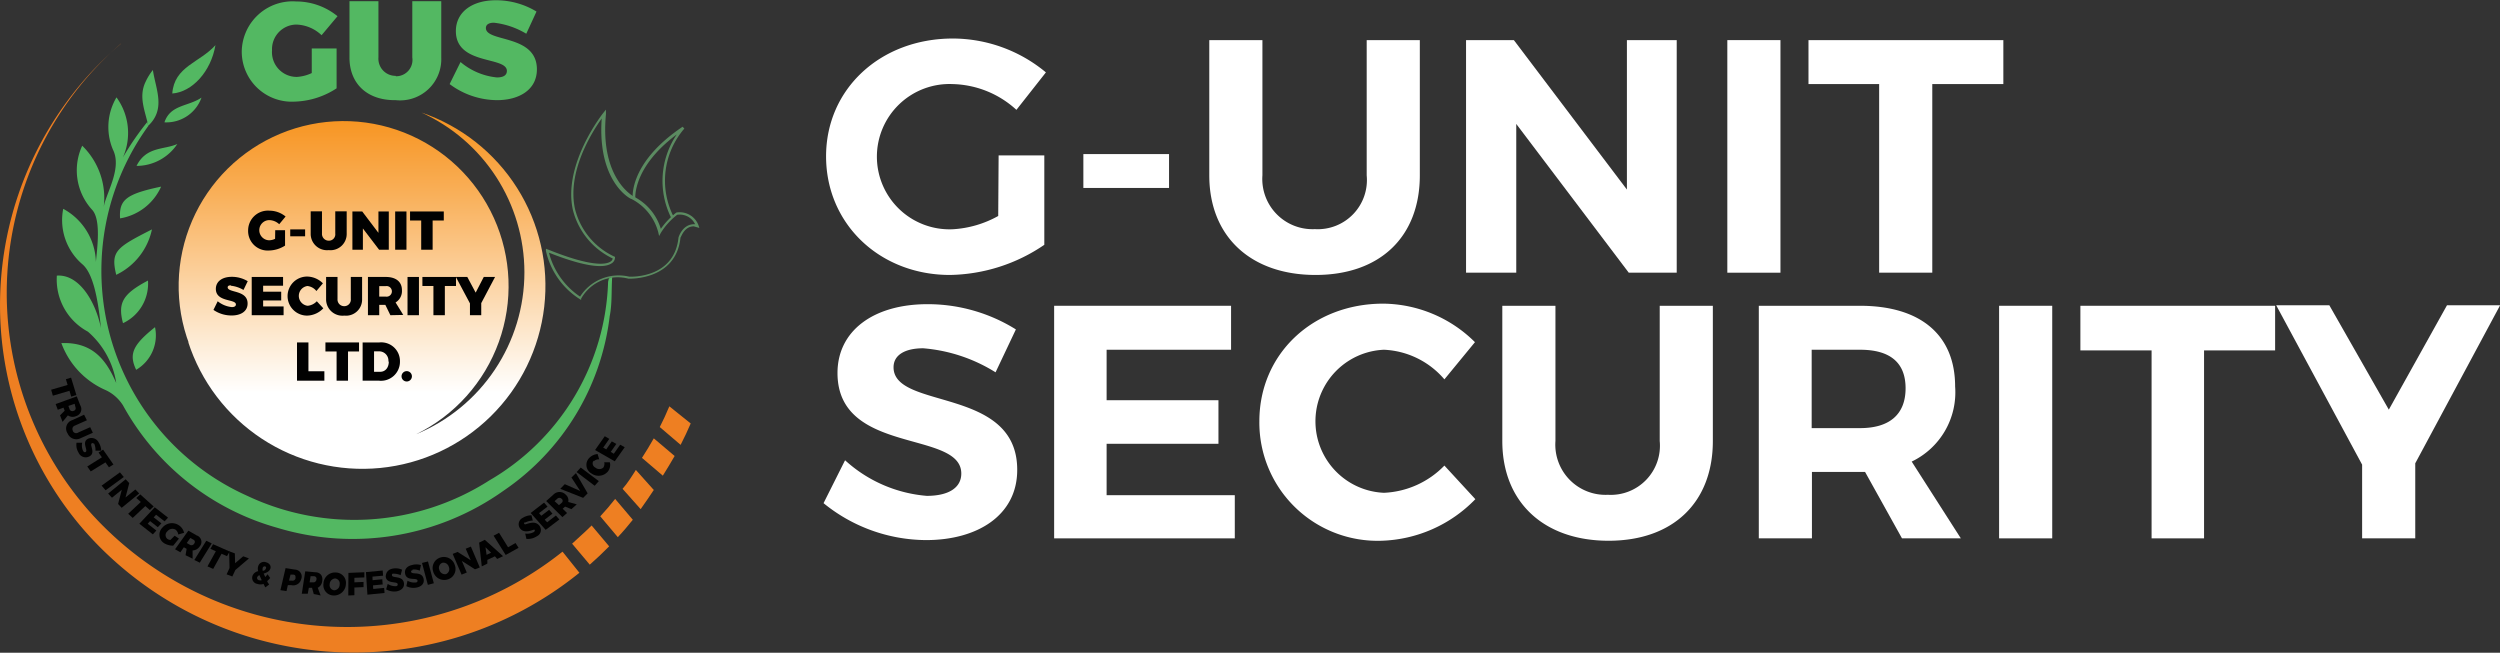 <svg id="Layer_1" data-name="Layer 1" xmlns="http://www.w3.org/2000/svg" xmlns:xlink="http://www.w3.org/1999/xlink" viewBox="0 0 188.21 49.14"><rect x="0" y="0" width="188.21" height="49.14" fill="#333333" stroke="none"/><defs><style>.cls-1{fill:none;}.cls-2{fill:#53b862;}.cls-3{fill:#ee7f22;}.cls-4{fill:#010101;}.cls-5{clip-path:url(#clip-path);}.cls-6{fill:url(#linear-gradient);}.cls-7{fill:#5b8c61;}.cls-8{fill:#fff;}</style><clipPath id="clip-path" transform="translate(-1.38 -2.67)"><path class="cls-1" d="M40.86,23.17a13.2,13.2,0,0,1-8.15,12.19,12.42,12.42,0,1,0-17.07-6.74c0-.08-.07-.16-.1-.23A13.78,13.78,0,1,0,33.1,11.14a13.22,13.22,0,0,1,7.76,12"/></clipPath><linearGradient id="linear-gradient" x1="-200.73" y1="449.73" x2="-200.52" y2="449.73" gradientTransform="matrix(0, -127.16, -127.16, 0, 57214.86, -25489.51)" gradientUnits="userSpaceOnUse"><stop offset="0" stop-color="#fff"/><stop offset="0.22" stop-color="#fff"/><stop offset="0.29" stop-color="#fef6eb"/><stop offset="0.78" stop-color="#f9b05a"/><stop offset="1" stop-color="#f79420"/></linearGradient></defs><title>logo-2-1</title><path class="cls-2" d="M12.54,12.16A18.57,18.57,0,0,0,20,40a18.86,18.86,0,0,0,18.23-1.17,17.92,17.92,0,0,0,8.93-14.94,2.27,2.27,0,0,1,.06-.25s0,0,.25-.16c-.07,1.07,0,2.05-.19,3a18.52,18.52,0,0,1-8,13.14A19.59,19.59,0,0,1,22.24,42.4a19.15,19.15,0,0,1-11.6-9.21,3.07,3.07,0,0,0-1.28-1.14A6.18,6.18,0,0,1,6,28.5c2.46-.1,3.43,1.41,4.13,3A6.41,6.41,0,0,0,8,27.64a4.45,4.45,0,0,1-2.34-4.22c1.7-.12,2.93,2,3.32,3.95-.23-2.34-.62-4.12-1.38-4.79a4.38,4.38,0,0,1-1.46-4.19,4.69,4.69,0,0,1,2.46,4c.1-1.07.39-3.16-.27-3.91a4.4,4.4,0,0,1-.76-4.84,5.5,5.5,0,0,1,1.61,4.68c.11-1,1.43-2.94.7-4.39A4.38,4.38,0,0,1,10.15,10a4.55,4.55,0,0,1,.48,4.53,20.56,20.56,0,0,1,1.85-2.69Z" transform="translate(-1.38 -2.67)"/><path class="cls-2" d="M12.82,19.94a4.92,4.92,0,0,1-2.69,3.42c-.43-1.78,0-2.05,2.69-3.42" transform="translate(-1.38 -2.67)"/><path class="cls-2" d="M13.51,16.72a4.12,4.12,0,0,1-3.09,2.39c-.09-1.41.48-1.84,3.09-2.39" transform="translate(-1.38 -2.67)"/><path class="cls-2" d="M10.64,27c-.41-1.55,0-2.21,1.88-3.21A3.28,3.28,0,0,1,10.64,27" transform="translate(-1.38 -2.67)"/><path class="cls-2" d="M12.55,12.18c-.22-1.11-.77-2.19-.21-3.35a4.2,4.2,0,0,1,.55-.89c.21,1.45,1,2.93-.36,4.21l0,0" transform="translate(-1.38 -2.67)"/><path class="cls-2" d="M11.63,30.51c-.56-1.18-.26-1.87,1.42-3.21a3,3,0,0,1-1.42,3.21" transform="translate(-1.38 -2.67)"/><path class="cls-2" d="M11.66,15.16c.73-1.48,2.08-1.2,3.07-1.65a3.69,3.69,0,0,1-3.07,1.65" transform="translate(-1.38 -2.67)"/><path class="cls-2" d="M13.76,11.88c.45-1.34,1.78-1.18,2.79-1.86a2.81,2.81,0,0,1-2.79,1.86" transform="translate(-1.38 -2.67)"/><path class="cls-2" d="M14.35,9.71c.15-2.05,2.07-2.32,3.25-3.64-.34,2-1.76,3.53-3.25,3.64" transform="translate(-1.38 -2.67)"/><path class="cls-3" d="M50.62,39.58l-1.37-1.53c-.3.48-.63,1-1,1.42L49.61,41c.35-.48.69-1,1-1.46" transform="translate(-1.38 -2.67)"/><path class="cls-3" d="M8.26,41.34A24.82,24.82,0,0,1,10.52,5.92L10.44,6A25.83,25.83,0,0,0,8,42.91a27,27,0,0,0,37,2.88L43.73,44.2A26,26,0,0,1,8.26,41.34" transform="translate(-1.38 -2.67)"/><path class="cls-3" d="M46.57,41.54l1.32,1.57c.4-.42.77-.86,1.13-1.31l-1.33-1.57c-.35.45-.73.89-1.12,1.31" transform="translate(-1.38 -2.67)"/><path class="cls-3" d="M44.45,43.6l1.33,1.58c.51-.45,1-.91,1.46-1.38l-1.32-1.57c-.47.47-1,.93-1.47,1.37" transform="translate(-1.38 -2.67)"/><path class="cls-3" d="M53.38,34.55l-1.61-1.29q-.33.8-.72,1.56l1.57,1.34c.27-.53.53-1.07.76-1.61" transform="translate(-1.38 -2.67)"/><path class="cls-3" d="M49.71,37.14l1.57,1.34c.31-.49.61-1,.89-1.48L50.6,35.67c-.28.49-.58,1-.89,1.47" transform="translate(-1.38 -2.67)"/><polygon class="cls-4" points="5.75 29.74 5.36 29.86 5.23 29.42 3.98 29.79 3.85 29.34 5.09 28.98 4.96 28.55 5.35 28.43 5.75 29.74"/><path class="cls-4" d="M5.9,33.94l.35-.35-.09-.23-.43.16-.16-.43,1.59-.58.26.67A.55.55,0,0,1,7.1,34a.62.62,0,0,1-.61-.06l-.4.49Zm.63-.71.09.25a.22.22,0,0,0,.3.12.2.2,0,0,0,.14-.28L7,33.07Z" transform="translate(-1.38 -2.67)"/><path class="cls-4" d="M6.87,35.13a.27.27,0,0,0,.4.1l.9-.4.2.42-.9.4a.71.71,0,0,1-1-.35.66.66,0,0,1,.35-1l.89-.41.21.42-.9.4a.27.27,0,0,0-.16.38" transform="translate(-1.38 -2.67)"/><path class="cls-4" d="M8.45,36.1c0-.06-.09-.09-.15-.06-.22.11.33.74-.21,1a.59.59,0,0,1-.8-.3A1.1,1.1,0,0,1,7.14,36l.43,0a.91.91,0,0,0,.07.62c.05.08.11.12.18.08.23-.12-.33-.74.19-1a.61.61,0,0,1,.81.3A1.21,1.21,0,0,1,9,36.6l-.43,0a1.24,1.24,0,0,0-.1-.54" transform="translate(-1.38 -2.67)"/><polygon class="cls-4" points="8.54 34.97 8.2 35.18 7.94 34.81 6.83 35.49 6.57 35.12 7.67 34.43 7.42 34.07 7.76 33.85 8.54 34.97"/><polygon class="cls-4" points="9.32 35.91 7.95 36.91 7.65 36.56 9.03 35.56 9.32 35.91"/><polygon class="cls-4" points="9.73 36.37 9.45 37.45 10.19 36.85 10.48 37.15 9.16 38.23 8.89 37.94 9.17 36.87 8.43 37.47 8.14 37.16 9.46 36.08 9.73 36.37"/><polygon class="cls-4" points="11.57 38.13 11.28 38.4 10.94 38.1 9.99 38.99 9.65 38.68 10.6 37.79 10.26 37.49 10.56 37.22 11.57 38.13"/><polygon class="cls-4" points="12.65 38.97 12.39 39.25 11.75 38.75 11.57 38.95 12.15 39.4 11.88 39.69 11.3 39.23 11.12 39.43 11.77 39.94 11.51 40.23 10.49 39.43 11.65 38.19 12.65 38.97"/><path class="cls-4" d="M14.53,43l.32.22-.43.53a1.31,1.31,0,0,1-.69-.19.75.75,0,0,1-.14-1.15.94.94,0,0,1,1.65.37l-.44.13a.56.56,0,0,0-.21-.37.48.48,0,0,0-.61.13.37.37,0,0,0,0,.57.48.48,0,0,0,.23.08Z" transform="translate(-1.38 -2.67)"/><path class="cls-4" d="M15.35,44.47l.08-.48-.21-.12-.26.38-.4-.23,1-1.4.63.36a.51.51,0,0,1,.23.82.67.67,0,0,1-.54.31l0,.62Zm.09-.92.23.13a.23.23,0,0,0,.33-.09.18.18,0,0,0-.06-.29l-.23-.13Z" transform="translate(-1.38 -2.67)"/><polygon class="cls-4" points="15.94 40.91 15.04 42.36 14.63 42.16 15.53 40.71 15.94 40.91"/><polygon class="cls-4" points="17.29 41.52 17.09 41.87 16.68 41.69 16.05 42.83 15.62 42.64 16.25 41.5 15.84 41.32 16.04 40.97 17.29 41.52"/><polygon class="cls-4" points="17.72 42.91 17.49 43.4 17.06 43.24 17.28 42.76 17.25 41.5 17.68 41.66 17.7 42.4 18.31 41.88 18.74 42.04 17.72 42.91"/><path class="cls-4" d="M21.35,46.89l-.13-.26a.73.73,0,0,1-.46,0,.46.46,0,0,1-.37-.61.57.57,0,0,1,.43-.35.6.6,0,0,1,0-.38.45.45,0,0,1,.59-.29c.26.07.4.28.32.49s-.29.3-.5.36l.12.26a1.2,1.2,0,0,0,.17-.21l.2.28a1.21,1.21,0,0,1-.22.23c0,.09.09.17.14.27Zm-.27-.55c-.07-.14-.12-.26-.17-.37a.32.32,0,0,0-.16.14.17.17,0,0,0,.13.24.35.35,0,0,0,.2,0m.08-.71c.12,0,.21-.08.24-.18a.1.1,0,0,0-.07-.15.15.15,0,0,0-.17.11.41.41,0,0,0,0,.22" transform="translate(-1.38 -2.67)"/><path class="cls-4" d="M24.07,46.2a.62.62,0,0,1-.77.52l-.25,0-.1.45-.46-.07.39-1.66.7.11a.53.53,0,0,1,.49.69m-.44-.05c0-.15,0-.24-.16-.26l-.22,0-.11.45.22,0a.22.22,0,0,0,.27-.19" transform="translate(-1.38 -2.67)"/><path class="cls-4" d="M25,47.39l-.13-.47-.24,0-.08.45-.45,0,.26-1.69.73.07c.41,0,.61.28.55.66a.63.63,0,0,1-.34.51l.22.58Zm-.31-.88.26,0a.22.22,0,0,0,.25-.21.19.19,0,0,0-.18-.25l-.26,0Z" transform="translate(-1.38 -2.67)"/><path class="cls-4" d="M27.42,46.65a.89.89,0,0,1-.92.85.78.78,0,0,1-.77-.89.87.87,0,0,1,.91-.84.78.78,0,0,1,.78.88m-1.22,0a.39.39,0,0,0,.34.46.43.43,0,0,0,.41-.44.38.38,0,0,0-.34-.45.44.44,0,0,0-.41.43" transform="translate(-1.38 -2.67)"/><polygon class="cls-4" points="27.43 43.08 27.43 43.47 26.68 43.5 26.68 43.84 27.37 43.81 27.37 44.2 26.68 44.23 26.68 44.81 26.22 44.83 26.23 43.13 27.43 43.08"/><polygon class="cls-4" points="28.81 42.95 28.84 43.34 28.04 43.41 28.05 43.68 28.78 43.61 28.81 44 28.08 44.07 28.1 44.34 28.92 44.26 28.95 44.64 27.66 44.77 27.55 43.07 28.81 42.95"/><path class="cls-4" d="M31,45.86c-.07,0-.12,0-.11.12,0,.24.81,0,.9.58.05.36-.22.57-.56.63a1.24,1.24,0,0,1-.78-.15l.12-.41a1.05,1.05,0,0,0,.61.17c.09,0,.15-.06.14-.14,0-.26-.81,0-.9-.56,0-.33.18-.57.56-.63a1.14,1.14,0,0,1,.67.09l-.11.41a1.27,1.27,0,0,0-.54-.11" transform="translate(-1.38 -2.67)"/><path class="cls-4" d="M32.44,45.6c-.08,0-.12.06-.11.12.05.24.82-.07.94.53.08.35-.17.58-.51.65a1.19,1.19,0,0,1-.79-.1l.09-.41a1,1,0,0,0,.62.13c.09,0,.15-.07.13-.15-.05-.25-.81.08-.93-.5-.07-.32.13-.58.51-.66a1.19,1.19,0,0,1,.68,0l-.09.42a1.08,1.08,0,0,0-.54-.08" transform="translate(-1.38 -2.67)"/><polygon class="cls-4" points="32.22 42.27 32.66 43.91 32.21 44.03 31.77 42.38 32.22 42.27"/><path class="cls-4" d="M35.62,45.21a.82.82,0,0,1-.53,1.08A.86.86,0,0,1,34,45.72a.83.83,0,0,1,.54-1.08.86.86,0,0,1,1.08.57m-1.16.37a.43.43,0,0,0,.5.31.41.41,0,0,0,.21-.54.42.42,0,0,0-.49-.31.4.4,0,0,0-.22.54" transform="translate(-1.38 -2.67)"/><polygon class="cls-4" points="34.45 41.55 35.44 42.18 35.06 41.31 35.45 41.15 36.12 42.72 35.76 42.86 34.77 42.23 35.14 43.1 34.75 43.26 34.08 41.7 34.45 41.55"/><path class="cls-4" d="M38.64,44.55l-.57.27,0,.28-.42.21-.2-1.79.43-.21,1.37,1.23-.44.21Zm-.29-.27-.42-.41.08.57Z" transform="translate(-1.38 -2.67)"/><polygon class="cls-4" points="37.57 40.11 38.25 41.2 38.81 40.88 39.04 41.24 38.07 41.78 37.16 40.33 37.57 40.11"/><path class="cls-4" d="M40.89,42c-.06,0-.09.09,0,.14s.74-.37,1.11.12a.52.52,0,0,1-.2.78,1.24,1.24,0,0,1-.79.2l-.09-.4a1.07,1.07,0,0,0,.64-.11c.08-.06.11-.12.06-.18s-.73.37-1.09-.1a.53.53,0,0,1,.2-.79,1.27,1.27,0,0,1,.66-.2l.1.4a1.34,1.34,0,0,0-.55.14" transform="translate(-1.38 -2.67)"/><polygon class="cls-4" points="40.96 37.84 41.22 38.14 40.58 38.63 40.75 38.83 41.34 38.38 41.59 38.67 41.01 39.12 41.19 39.32 41.85 38.81 42.11 39.11 41.08 39.89 39.95 38.62 40.96 37.84"/><path class="cls-4" d="M44.4,41l-.48-.19-.18.16.33.32-.35.31L42.5,40.39l.54-.48a.64.64,0,0,1,.93,0,.56.56,0,0,1,.19.55l.64.18Zm-.94-.3.2-.17a.19.19,0,0,0,0-.31.23.23,0,0,0-.33,0l-.2.18Z" transform="translate(-1.38 -2.67)"/><polygon class="cls-4" points="42.52 36.45 43.68 36.96 43.02 35.95 43.36 35.62 44.24 37.14 43.9 37.48 42.18 36.8 42.52 36.45"/><polygon class="cls-4" points="43.72 35.2 45.08 36.22 44.77 36.57 43.41 35.54 43.72 35.2"/><path class="cls-4" d="M46.07,37.34a.35.35,0,0,0,.13.53.45.45,0,0,0,.6,0,.52.52,0,0,0,.07-.4l.42,0a.8.8,0,0,1-.14.69.92.92,0,0,1-1.25.15.74.74,0,0,1-.19-1.13,1,1,0,0,1,.66-.33l.12.4a.54.54,0,0,0-.42.16" transform="translate(-1.38 -2.67)"/><polygon class="cls-4" points="45.53 32.84 45.87 33.04 45.41 33.7 45.64 33.83 46.06 33.23 46.4 33.42 45.98 34.02 46.21 34.16 46.69 33.48 47.03 33.67 46.28 34.73 44.8 33.88 45.53 32.84"/><g class="cls-5"><rect class="cls-6" x="13.45" y="8.48" width="27.62" height="26.83"/></g><path class="cls-7" d="M45.13,25.25l-.1-.06a5.78,5.78,0,0,1-2.55-3.63l0-.16.17.06c3.25,1.31,4.33,1.13,4.68.91a.36.36,0,0,0,.18-.24,5.54,5.54,0,0,1-3-3.65c-.77-3.45,2.25-7.26,2.28-7.3l.21-.26,0,.33c-.48,4.92,2.1,6.22,2.13,6.24a4,4,0,0,1,2,2.41,5.65,5.65,0,0,1,1.17-1.23l0,0h0a1.51,1.51,0,0,1,1.68,1l.05.16-.42-.12c-.72,0-.94.8-1,.84-.33,3.26-3.89,3.1-3.92,3.1a3.16,3.16,0,0,0-3.56,1.5ZM42.71,21.7A5.69,5.69,0,0,0,45.05,25a3.44,3.44,0,0,1,3.71-1.5c.13,0,3.39.14,3.7-2.95,0,0,.28-1,1.18-1h.07a1.28,1.28,0,0,0-1.35-.71,5.22,5.22,0,0,0-1.23,1.36l-.13.24-.06-.27a3.94,3.94,0,0,0-2-2.51c-.11,0-2.6-1.31-2.26-6.07-.67.94-2.66,4-2,6.86a5.39,5.39,0,0,0,3,3.56l0,0v.05a.52.52,0,0,1-.28.45c-.46.3-1.65.39-4.7-.82" transform="translate(-1.38 -2.67)"/><path class="cls-7" d="M51.91,19.07a6.24,6.24,0,0,1,.42-6.28c-3.35,2.5-3.12,4.81-3.12,4.83l-.2,0c0-.11-.28-2.69,3.76-5.41l.13.14A6,6,0,0,0,52.1,19Z" transform="translate(-1.38 -2.67)"/><path class="cls-4" d="M22.1,20h.74v1.16a2.34,2.34,0,0,1-1.23.37A1.47,1.47,0,0,1,20.06,20a1.49,1.49,0,0,1,1.6-1.47,1.92,1.92,0,0,1,1.22.44l-.48.58a1.14,1.14,0,0,0-.74-.31.76.76,0,0,0,0,1.52,1.09,1.09,0,0,0,.43-.11Z" transform="translate(-1.38 -2.67)"/><rect class="cls-4" x="21.85" y="17.27" width="1.12" height="0.52"/><path class="cls-4" d="M26.14,20.79a.48.48,0,0,0,.48-.54V18.58h.86v1.67a1.22,1.22,0,0,1-1.35,1.25,1.23,1.23,0,0,1-1.36-1.25V18.58h.85v1.67a.51.51,0,0,0,.52.54" transform="translate(-1.38 -2.67)"/><polygon class="cls-4" points="27.27 15.92 28.49 17.53 28.49 15.92 29.27 15.92 29.27 18.8 28.54 18.8 27.32 17.2 27.32 18.8 26.53 18.8 26.53 15.92 27.27 15.92"/><rect class="cls-4" x="29.75" y="15.92" width="0.85" height="2.88"/><polygon class="cls-4" points="33.41 15.92 33.41 16.6 32.57 16.6 32.57 18.8 31.71 18.8 31.71 16.6 30.87 16.6 30.87 15.92 33.41 15.92"/><path class="cls-4" d="M18.76,24.15c-.15,0-.24.05-.24.15,0,.43,1.5.18,1.5,1.22,0,.61-.54.9-1.19.9A2.37,2.37,0,0,1,17.45,26l.32-.65a2,2,0,0,0,1.07.44c.18,0,.3-.07.3-.2,0-.43-1.51-.16-1.51-1.17,0-.56.48-.91,1.2-.91a2.31,2.31,0,0,1,1.2.33l-.32.66a2.32,2.32,0,0,0-.95-.32" transform="translate(-1.38 -2.67)"/><polygon class="cls-4" points="21.31 20.85 21.31 21.51 19.81 21.51 19.81 21.96 21.17 21.96 21.17 22.62 19.81 22.62 19.81 23.07 21.35 23.07 21.35 23.73 18.95 23.73 18.95 20.85 21.31 20.85"/><path class="cls-4" d="M24.54,24.2a.75.75,0,0,0,0,1.49,1.08,1.08,0,0,0,.69-.34l.49.53a1.73,1.73,0,0,1-1.22.55,1.47,1.47,0,1,1,0-2.94,1.71,1.71,0,0,1,1.19.51l-.49.58a1,1,0,0,0-.69-.38" transform="translate(-1.38 -2.67)"/><path class="cls-4" d="M27.3,25.72a.49.49,0,0,0,.49-.54V23.52h.85v1.66a1.21,1.21,0,0,1-1.34,1.25,1.23,1.23,0,0,1-1.37-1.25V23.52h.86v1.66a.5.5,0,0,0,.51.54" transform="translate(-1.38 -2.67)"/><path class="cls-4" d="M30.77,26.4l-.38-.78h-.46v.78h-.85V23.52h1.34c.78,0,1.22.37,1.22,1a1,1,0,0,1-.48.92l.58.94ZM29.93,25h.49a.4.4,0,1,0,0-.79h-.49Z" transform="translate(-1.38 -2.67)"/><rect class="cls-4" x="30.68" y="20.85" width="0.86" height="2.88"/><polygon class="cls-4" points="34.33 20.85 34.33 21.53 33.49 21.53 33.49 23.73 32.63 23.73 32.63 21.53 31.8 21.53 31.8 20.85 34.33 20.85"/><polygon class="cls-4" points="36.23 22.82 36.23 23.73 35.38 23.73 35.38 22.84 34.32 20.85 35.18 20.85 35.81 22.03 36.42 20.85 37.27 20.85 36.23 22.82"/><polygon class="cls-4" points="23.22 25.78 23.22 27.95 24.42 27.95 24.42 28.66 22.36 28.66 22.36 25.78 23.22 25.78"/><polygon class="cls-4" points="27.03 25.78 27.03 26.46 26.2 26.46 26.2 28.66 25.34 28.66 25.34 26.46 24.5 26.46 24.5 25.78 27.03 25.78"/><path class="cls-4" d="M31.49,29.89a1.43,1.43,0,0,1-1.58,1.44H28.68V28.45h1.26a1.41,1.41,0,0,1,1.55,1.44m-.87,0a.7.7,0,0,0-.69-.77h-.39v1.54H30c.39,0,.65-.31.65-.77" transform="translate(-1.38 -2.67)"/><path class="cls-4" d="M32.39,31a.39.39,0,0,1-.78,0,.39.39,0,0,1,.78,0" transform="translate(-1.38 -2.67)"/><path class="cls-2" d="M24.85,6.32h1.87v3a6.07,6.07,0,0,1-3.14,1,3.77,3.77,0,0,1-4-3.78,3.83,3.83,0,0,1,4.1-3.76,4.93,4.93,0,0,1,3.11,1.11L25.59,5.32a2.89,2.89,0,0,0-1.88-.8,1.85,1.85,0,0,0-1.85,1.94,1.86,1.86,0,0,0,1.87,2,3,3,0,0,0,1.12-.29Z" transform="translate(-1.38 -2.67)"/><path class="cls-2" d="M31.18,8.41A1.23,1.23,0,0,0,32.42,7V2.76H34.6V7a3.1,3.1,0,0,1-3.43,3.21C29.06,10.24,27.69,9,27.69,7V2.76h2.18V7a1.29,1.29,0,0,0,1.31,1.38" transform="translate(-1.38 -2.67)"/><path class="cls-2" d="M38.57,4.38c-.37,0-.61.13-.61.4,0,1.09,3.84.45,3.84,3.11,0,1.57-1.38,2.32-3,2.32A6,6,0,0,1,35.23,9l.82-1.66A5,5,0,0,0,38.79,8.5c.46,0,.75-.15.75-.49,0-1.12-3.84-.41-3.84-3,0-1.42,1.21-2.32,3-2.32a5.87,5.87,0,0,1,3.07.85L41,5.21a6,6,0,0,0-2.44-.83" transform="translate(-1.38 -2.67)"/><path class="cls-8" d="M76.56,14.37H80V21.1a12.94,12.94,0,0,1-7.1,2.27c-5.3,0-9.33-3.85-9.33-8.93s4.1-8.87,9.55-8.87a11,11,0,0,1,7,2.55l-2.22,2.82A7.35,7.35,0,0,0,73.1,9a5.47,5.47,0,1,0,0,10.93,7.94,7.94,0,0,0,3.43-1Z" transform="translate(-1.38 -2.67)"/><path class="cls-8" d="M89.39,14.27v2.55H82.94V14.27Z" transform="translate(-1.38 -2.67)"/><path class="cls-8" d="M100.37,19.92a3.7,3.7,0,0,0,3.9-4.05V5.69h4V15.87c0,4.63-3,7.5-7.85,7.5s-8-2.87-8-7.5V5.69h4V15.87A3.78,3.78,0,0,0,100.37,19.92Z" transform="translate(-1.38 -2.67)"/><path class="cls-8" d="M115.35,5.69l8.51,11.25V5.69h3.75V23.2H124L115.53,12V23.2h-3.78V5.69Z" transform="translate(-1.38 -2.67)"/><path class="cls-8" d="M135.42,5.69V23.2h-4V5.69Z" transform="translate(-1.38 -2.67)"/><path class="cls-8" d="M152.2,5.69V9h-5.35V23.2h-4V9h-5.32V5.69Z" transform="translate(-1.38 -2.67)"/><path class="cls-8" d="M70.88,28.89c-1.33,0-2.23.48-2.23,1.43,0,3.23,9.33,1.43,9.31,7.73,0,3.42-3,5.28-6.86,5.28a12.31,12.31,0,0,1-7.72-2.78L65,37.32A10.37,10.37,0,0,0,71.15,40c1.63,0,2.6-.6,2.6-1.68,0-3.3-9.32-1.37-9.32-7.57,0-3.18,2.72-5.18,6.77-5.18a12.54,12.54,0,0,1,6.66,1.9L76.33,30.7A12.11,12.11,0,0,0,70.88,28.89Z" transform="translate(-1.38 -2.67)"/><path class="cls-8" d="M94.06,25.69V29H84.69v3.8h8.42v3.28H84.69v3.87h9.65V43.2H80.74V25.69Z" transform="translate(-1.38 -2.67)"/><path class="cls-8" d="M105.57,29a5.39,5.39,0,0,0,0,10.77,6.74,6.74,0,0,0,4.55-2.05l2.33,2.53a10.26,10.26,0,0,1-7.08,3.13,8.9,8.9,0,0,1-9.18-9c0-5.05,4-8.85,9.33-8.85a9.92,9.92,0,0,1,6.9,2.9l-2.3,2.8A6.34,6.34,0,0,0,105.57,29Z" transform="translate(-1.38 -2.67)"/><path class="cls-8" d="M122.43,39.92a3.7,3.7,0,0,0,3.9-4.05V25.69h4V35.87c0,4.63-3,7.51-7.85,7.51s-8-2.88-8-7.51V25.69h4V35.87A3.78,3.78,0,0,0,122.43,39.92Z" transform="translate(-1.38 -2.67)"/><path class="cls-8" d="M144.57,43.2l-2.78-5h-4v5h-4V25.69h7.61c4.57,0,7.17,2.2,7.17,6.08a5.78,5.78,0,0,1-3.27,5.65L149,43.2Zm-6.8-8.3h3.65c2.17,0,3.42-1,3.42-3S143.59,29,141.42,29h-3.65Z" transform="translate(-1.38 -2.67)"/><path class="cls-8" d="M155.88,25.69V43.2h-4V25.69Z" transform="translate(-1.38 -2.67)"/><path class="cls-8" d="M172.66,25.69v3.36h-5.35V43.2h-3.95V29.05H158V25.69Z" transform="translate(-1.38 -2.67)"/><path class="cls-8" d="M183.21,37.55V43.2h-4V37.65l-6.47-12h4l4.48,7.86,4.38-7.86h4Z" transform="translate(-1.38 -2.67)"/></svg>
